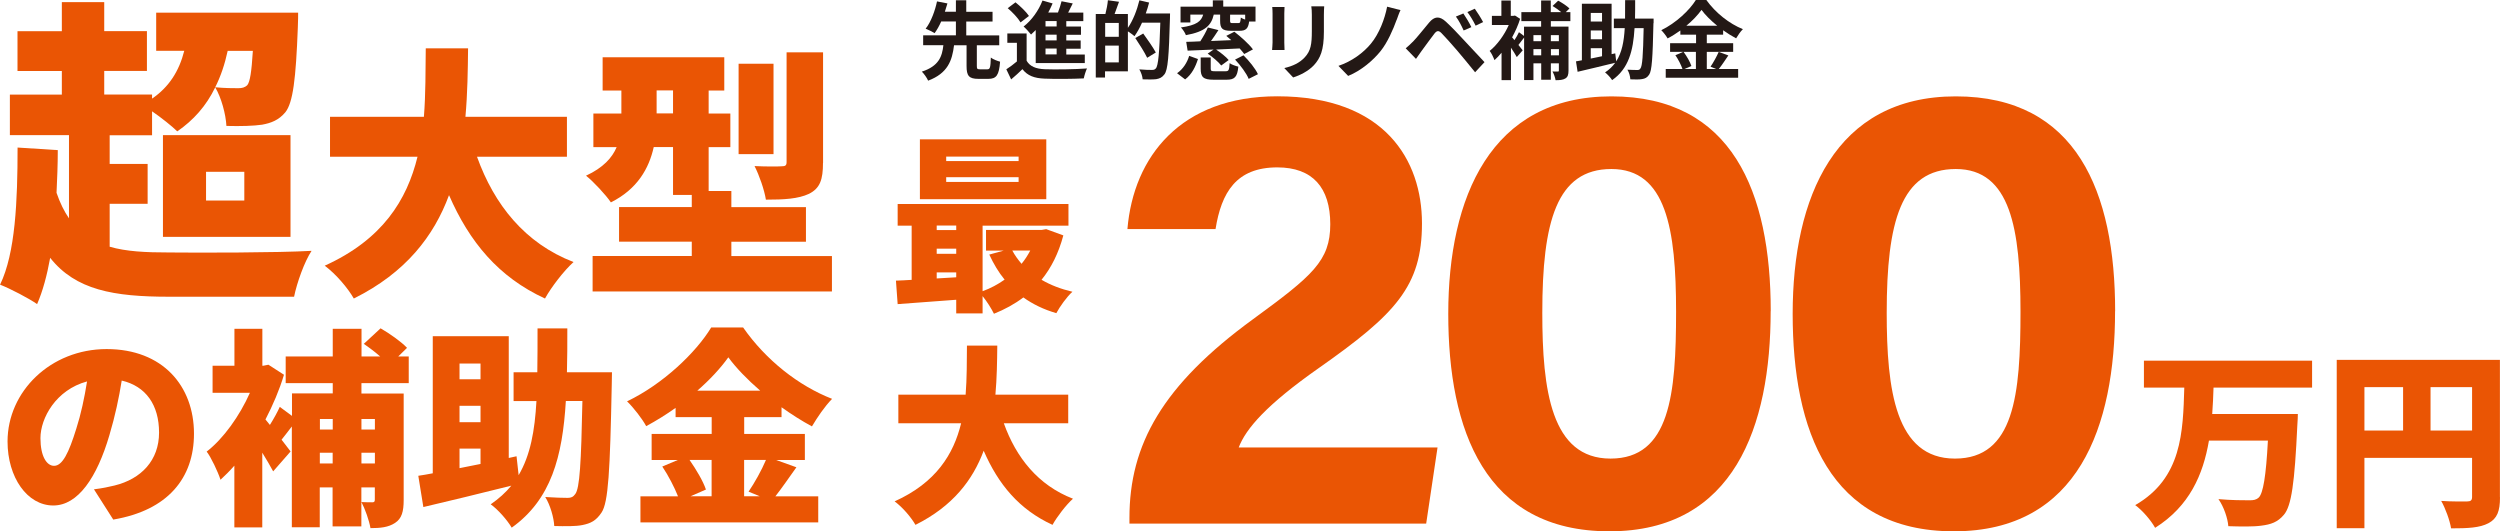 <?xml version="1.0" encoding="UTF-8"?>
<svg xmlns="http://www.w3.org/2000/svg" id="_レイヤー_2" viewBox="0 0 321.42 68.31">
  <defs>
    <style>.cls-1{fill:#ea5504;}.cls-1,.cls-2{stroke-width:0px;}.cls-2{fill:#231815;}</style>
  </defs>
  <g id="_制作レイヤー">
    <path class="cls-2" d="M126.95,8.91c.33,0,.4-.21.44-1.51.26.22.84.44,1.19.53-.13,1.74-.48,2.21-1.51,2.21h-1.28c-1.23,0-1.52-.41-1.52-1.65v-2.67h-1.61c-.24,1.96-.8,3.6-3.33,4.55-.15-.35-.52-.88-.81-1.16,2.19-.71,2.61-1.95,2.77-3.4h-2.6v-1.27h4.21v-1.78h-1.89c-.25.56-.54,1.09-.85,1.5-.3-.19-.85-.45-1.15-.57.71-.9,1.23-2.39,1.46-3.51l1.34.26c-.1.34-.21.69-.33,1.07h1.42V.03h1.33v1.49h3.38v1.25h-3.38v1.78h4.24v1.27h-2.88v2.67c0,.36.06.42.4.42h.96Z"></path>
    <path class="cls-2" d="M131.99,7.81c.43.74,1.2,1.04,2.32,1.09,1.32.05,3.92.02,5.44-.1-.15.31-.34.91-.41,1.28-1.36.07-3.7.09-5.04.03-1.31-.05-2.19-.37-2.85-1.22-.44.43-.89.85-1.45,1.32l-.62-1.3c.43-.27.92-.64,1.36-1.01v-2.4h-1.23v-1.2h2.48v3.51ZM131.21,2.88c-.31-.54-1.03-1.3-1.65-1.83l1-.75c.62.5,1.38,1.22,1.73,1.75l-1.08.83ZM133.15,3.87c-.2.21-.4.4-.59.57-.2-.26-.68-.79-.96-1.03,1.01-.77,1.93-2.04,2.43-3.34l1.3.37c-.17.4-.35.78-.56,1.17h1.25c.19-.48.35-1.02.46-1.45l1.44.28c-.2.4-.4.8-.59,1.18h1.95v1.1h-2.19v.69h1.89v1.06h-1.89v.73h1.85v1.06h-1.85v.75h2.38v1.1h-6.31V3.87ZM135.85,2.71h-1.43v.69h1.43v-.69ZM135.85,4.46h-1.43v.73h1.43v-.73ZM135.85,6.24h-1.43v.75h1.43v-.75Z"></path>
    <path class="cls-2" d="M150.43,1.73s0,.44-.01.59c-.14,4.92-.26,6.67-.72,7.25-.31.41-.62.53-1.06.61-.42.05-1.08.04-1.73.02-.02-.36-.2-.91-.43-1.28.7.07,1.35.07,1.64.07.22,0,.34-.04.48-.19.32-.35.46-2,.58-5.89h-2.35c-.29.66-.63,1.26-.97,1.74-.18-.17-.55-.42-.85-.62v5.14h-2.94v.8h-1.19V1.8h1.24c.14-.55.28-1.25.32-1.77l1.43.2c-.19.55-.39,1.1-.57,1.57h1.71v1.78c.64-.92,1.17-2.26,1.48-3.54l1.25.29c-.12.47-.26.94-.43,1.4h3.09ZM143.84,2.95h-1.75v1.78h1.75v-1.78ZM143.84,8.02v-2.16h-1.75v2.16h1.75ZM147.49,7.43c-.31-.66-.99-1.74-1.53-2.54l1.02-.58c.55.76,1.28,1.8,1.62,2.44l-1.11.68Z"></path>
    <path class="cls-2" d="M151.34,9.41c.76-.53,1.29-1.36,1.55-2.23l1.13.41c-.31.99-.79,1.97-1.65,2.62l-1.03-.79ZM153.03,2.89h-1.25V.86h4.15V.04h1.34v.81h4.15v1.92h-.82c-.12.92-.44,1.19-1.23,1.19h-1.1c-1.13,0-1.4-.31-1.4-1.28v-.8h-.82c-.31,1.36-1.08,2.19-3.58,2.64-.1-.29-.4-.75-.64-.99,2.04-.29,2.61-.8,2.86-1.65h-1.65v1ZM159.98,6.96c-.15-.21-.36-.46-.6-.73-1.01.04-2.05.1-3.03.14.59.39,1.28.94,1.62,1.35l-.96.7c-.35-.45-1.1-1.09-1.74-1.53l.76-.52c-1.24.05-2.41.1-3.34.14l-.18-1.13c.53-.01,1.14-.03,1.81-.07.36-.55.75-1.23.97-1.78l1.36.34c-.3.47-.63.96-.95,1.4.84-.03,1.72-.08,2.6-.11-.22-.2-.43-.38-.64-.55l1.04-.53c.83.64,1.88,1.58,2.39,2.27l-1.12.59ZM157.57,9.16c.4,0,.47-.14.52-1.04.25.19.79.37,1.12.45-.13,1.34-.48,1.68-1.51,1.68h-1.67c-1.33,0-1.66-.34-1.66-1.42v-1.44h1.29v1.43c0,.3.08.34.54.34h1.38ZM160.09,1.89h-1.94v.79c0,.25.06.29.31.29h.76c.22,0,.26-.1.31-.71.13.09.34.19.56.26v-.63ZM159.88,7.12c.71.7,1.52,1.69,1.85,2.42l-1.19.6c-.27-.69-1.04-1.73-1.75-2.48l1.09-.55Z"></path>
    <path class="cls-2" d="M165.12,1.75v3.72c0,.28.01.7.03.96h-1.6c.01-.21.06-.64.06-.97V1.75c0-.21-.01-.59-.04-.85h1.58c-.02.25-.03.5-.03.85ZM170.21,1.91v2.18c0,2.37-.46,3.39-1.28,4.29-.73.79-1.87,1.33-2.67,1.58l-1.14-1.21c1.09-.25,1.98-.67,2.64-1.39.76-.83.9-1.65.9-3.37V1.91c0-.44-.02-.79-.07-1.1h1.66c-.02.31-.04.66-.04,1.1Z"></path>
    <path class="cls-2" d="M179.57,2.53c-.46,1.27-1.18,2.93-2.07,4.04-.94,1.17-2.48,2.51-4.17,3.19l-1.25-1.29c1.72-.58,3.2-1.67,4.18-2.86,1.06-1.28,1.78-3.18,2.08-4.75l1.72.44c-.2.4-.35.88-.48,1.23Z"></path>
    <path class="cls-2" d="M181.64,5.38c.5-.51,1.35-1.58,2.11-2.49.65-.77,1.3-.89,2.16-.09.74.69,1.58,1.57,2.24,2.29.74.78,1.86,2,2.71,2.9l-1.21,1.3c-.74-.91-1.67-2.05-2.32-2.81-.64-.76-1.62-1.83-2.01-2.23-.35-.35-.58-.33-.9.07-.43.55-1.21,1.64-1.65,2.23-.25.35-.52.74-.72,1.02l-1.32-1.36c.33-.26.57-.51.91-.84ZM189.17,3.49l-.99.43c-.32-.69-.59-1.23-1-1.79l.96-.4c.31.45.79,1.25,1.03,1.76ZM190.68,2.84l-.96.46c-.35-.69-.65-1.2-1.06-1.75l.95-.43c.32.44.81,1.22,1.07,1.72Z"></path>
    <path class="cls-2" d="M199.39,2.71v.71h2.27v5.65c0,.52-.09.83-.41,1.02-.31.19-.72.22-1.25.22-.05-.32-.23-.83-.4-1.12.29.01.58.01.68.01.11,0,.14-.03.14-.15v-.91h-1.03v2.11h-1.24v-2.11h-1v2.15h-1.2v-5.46c-.25.33-.51.67-.73.95l.55.69-.76.87c-.17-.32-.45-.77-.75-1.21v4.17h-1.21v-3.52c-.3.36-.6.68-.91.95-.12-.33-.42-.97-.62-1.18.95-.76,1.89-2.04,2.46-3.34h-2.17v-1.17h1.22V.07h1.21v1.97h.31l.23-.04.66.42c-.25.81-.62,1.63-1.03,2.38.09.11.19.23.3.36.22-.33.45-.73.58-1.02l.65.48v-1.19h2.2v-.71h-2.54v-1.16h2.54V.06h1.24v1.5h1.34c-.32-.28-.75-.57-1.11-.79l.72-.68c.5.26,1.14.68,1.45,1l-.47.47h.59v1.16h-2.52ZM197.15,4.52v.78h1v-.78h-1ZM198.15,7.11v-.79h-1v.79h1ZM199.39,4.52v.78h1.03v-.78h-1.03ZM200.43,7.11v-.79h-1.03v.79h1.03Z"></path>
    <path class="cls-2" d="M212.58,2.98c-.1,4.51-.2,6.13-.56,6.63-.25.37-.52.5-.91.56-.35.07-.92.05-1.5.03-.02-.35-.15-.9-.38-1.24.54.03,1.03.04,1.28.04.18,0,.29-.03.39-.19.25-.3.35-1.66.42-5.19h-1.17c-.17,2.9-.76,5.21-2.88,6.68-.2-.32-.61-.76-.91-.99.54-.36.97-.77,1.3-1.24-1.68.42-3.49.84-4.83,1.16l-.21-1.34c.22-.04.48-.09.76-.14V.48h3.82v6.48l.47-.1.12,1.03c.74-1.14,1-2.56,1.1-4.27h-1.4v-1.23h1.44c.01-.75.01-1.53.01-2.37h1.29c0,.83,0,1.62-.02,2.37h2.39v.58ZM204.52,1.66v1.11h1.45v-1.11h-1.45ZM205.97,3.92h-1.45v1.13h1.45v-1.13ZM204.52,7.53c.46-.09.95-.2,1.45-.3v-1.03h-1.45v1.33Z"></path>
    <path class="cls-2" d="M222.21,7.13c-.42.61-.85,1.28-1.23,1.74h2.49v1.12h-9.31v-1.12h2.15c-.17-.5-.53-1.23-.91-1.77l1-.43h-1.68v-1.12h3.34v-1.09h-2.02v-.54c-.52.37-1.08.73-1.64,1.02-.17-.31-.53-.78-.81-1.06,1.87-.91,3.63-2.56,4.44-3.88h1.35c1.19,1.66,2.96,3.05,4.7,3.75-.33.33-.63.77-.87,1.18-.55-.29-1.12-.65-1.67-1.04v.57h-2.1v1.09h3.39v1.12h-3.39v2.2h1.2l-.72-.3c.36-.52.8-1.32,1.05-1.9l1.25.46ZM216.45,6.67c.42.56.85,1.31,1.01,1.82l-.9.38h1.48v-2.2h-1.59ZM220.78,3.31c-.81-.66-1.54-1.38-2.02-2.04-.47.66-1.15,1.38-1.95,2.04h3.97Z"></path>
    <path class="cls-1" d="M14.1,31.72c2.13.62,4.63.74,7.67.74,3.77.04,13.9.04,18.29-.21-.9,1.35-1.89,4.1-2.25,5.9h-16.07c-7.13,0-12.01-.86-15.29-5-.41,2.25-.94,4.26-1.68,5.95-.98-.7-3.48-2.01-4.76-2.5,1.97-4.06,2.25-10.74,2.25-17.63l5.17.33c0,1.89-.08,3.73-.16,5.49.45,1.31.98,2.38,1.6,3.28v-10.7H1.27v-5.21h6.68v-3.03H2.25v-5.12h5.7V.27h5.45v3.73h5.49v5.12h-5.49v3.03h6.15v.53c2.17-1.48,3.48-3.53,4.14-6.15h-3.61V1.63h18.25s0,1.31-.04,1.93c-.25,6.6-.62,9.63-1.6,10.87-.86,1.03-1.85,1.39-2.99,1.6-1.07.16-2.75.21-4.59.16-.08-1.52-.66-3.65-1.44-4.96-1.15,2.38-2.79,4.22-4.88,5.66-.66-.66-2.05-1.76-3.24-2.58v3.08h-5.45v3.69h4.88v5.12h-4.88v5.54ZM20.95,17.37h16.4v13.08h-16.4v-13.08ZM26.49,25.78h4.92v-3.69h-4.92v3.69ZM29.27,6.55c-.37,1.72-.9,3.28-1.6,4.67,1.27.12,2.34.12,2.95.12.49,0,.86-.08,1.19-.41.33-.45.53-1.64.7-4.39h-3.24Z"></path>
    <path class="cls-1" d="M61.33,20.16c2.21,6.15,6.15,11.12,12.41,13.53-1.22,1.09-2.89,3.26-3.67,4.69-5.98-2.75-9.72-7.28-12.34-13.29-1.94,5.24-5.54,9.96-12.24,13.29-.78-1.36-2.28-3.13-3.74-4.22,7.44-3.37,10.57-8.46,11.93-14.01h-11.25v-5.13h12.07c.24-2.99.2-5.98.24-8.81h5.44c-.03,2.82-.07,5.81-.34,8.81h13.05v5.13h-11.56Z"></path>
    <path class="cls-1" d="M106.96,32.91v4.56h-30.77v-4.56h12.75v-1.84h-9.35v-4.45h9.35v-1.56h-2.41v-6.15h-2.48c-.61,2.75-2.11,5.41-5.51,7.11-.61-.92-2.31-2.75-3.2-3.43,2.21-1.02,3.37-2.31,3.94-3.67h-2.99v-4.32h3.6v-2.96h-2.41v-4.28h15.64v4.28h-2.01v2.96h2.79v4.32h-2.79v5.64h2.92v2.07h9.59v4.45h-9.59v1.84h12.92ZM86.53,14.58v-2.96h-2.11v2.96h2.11ZM99.45,19.82h-4.49v-11.63h4.49v11.63ZM105.81,20.94c0,2.14-.37,3.26-1.8,3.98-1.39.65-3.2.75-5.54.75-.2-1.26-.85-3.13-1.46-4.32,1.33.07,2.99.07,3.47.03.48,0,.65-.1.65-.54V6.73h4.69v14.21Z"></path>
    <path class="cls-1" d="M14.56,66.8l-2.48-3.89c1.13-.14,1.86-.3,2.65-.49,3.43-.84,5.72-3.24,5.72-6.8s-1.7-5.97-4.8-6.69c-.35,2.19-.84,4.53-1.59,7.04-1.59,5.4-4.02,9.02-7.21,9.02-3.35,0-5.88-3.62-5.88-8.23,0-6.42,5.53-11.88,12.74-11.88s11.23,4.75,11.23,10.88c0,5.7-3.35,9.85-10.37,11.04ZM6.95,59.89c1.08,0,1.89-1.65,2.86-4.78.59-1.83,1.05-3.97,1.38-6.07-4,1.08-5.99,4.72-5.99,7.29,0,2.35.81,3.56,1.75,3.56Z"></path>
    <path class="cls-1" d="M46.47,49.28v1.32h5.43v13.69c0,1.46-.24,2.38-1.11,2.94-.86.57-1.89.67-3.16.67-.16-.97-.7-2.48-1.16-3.35.54.03,1.16.03,1.4.03s.32-.08.32-.35v-1.57h-1.73v5.02h-3.7v-5.02h-1.65v5.13h-3.59v-12.96c-.46.59-.92,1.21-1.32,1.7.51.67.94,1.24,1.16,1.51l-2.24,2.56c-.35-.67-.86-1.51-1.4-2.4v9.61h-3.59v-7.94c-.59.67-1.19,1.27-1.78,1.81-.32-1-1.24-2.94-1.78-3.62,2.16-1.67,4.24-4.59,5.56-7.56h-4.8v-3.48h2.81v-4.75h3.59v4.75h.13l.65-.13,2,1.29c-.59,1.97-1.43,3.91-2.38,5.75l.57.7c.49-.78.97-1.65,1.27-2.32l1.57,1.16v-2.89h5.24v-1.32h-6.05v-3.43h6.05v-3.56h3.7v3.56h2.4c-.65-.57-1.43-1.16-2.11-1.62l2.16-2c1.16.67,2.67,1.73,3.4,2.51l-1.13,1.11h1.35v3.43h-6.07ZM41.13,53.87v1.35h1.65v-1.35h-1.65ZM42.77,59.59v-1.38h-1.65v1.38h1.65ZM46.47,53.87v1.35h1.73v-1.35h-1.73ZM48.2,59.59v-1.38h-1.73v1.38h1.73Z"></path>
    <path class="cls-1" d="M78.68,47.88s-.03,1.21-.03,1.67c-.22,10.99-.43,15.06-1.32,16.36-.7,1.05-1.4,1.38-2.43,1.59-.89.19-2.27.16-3.64.13-.05-1.05-.51-2.7-1.16-3.73,1.21.08,2.29.11,2.89.11.43,0,.7-.11.97-.49.57-.73.76-3.97.92-11.96h-2.13c-.43,7.15-1.89,12.66-6.96,16.28-.57-.97-1.75-2.32-2.7-3,1.05-.73,1.92-1.51,2.65-2.4-3.97,1-8.12,2-11.31,2.75l-.65-4.02c.57-.08,1.19-.19,1.86-.32v-17.63h9.77v15.66l1-.22.27,2.43c1.51-2.56,2.08-5.72,2.29-9.53h-2.94v-3.7h3.05c.03-1.75.03-3.64.03-5.64h3.83c0,1.97,0,3.86-.05,5.64h5.8ZM59.08,46.74v2.02h2.7v-2.02h-2.7ZM61.78,52.17h-2.7v2.11h2.7v-2.11ZM59.08,60.19l2.7-.54v-1.97h-2.7v2.51Z"></path>
    <path class="cls-1" d="M102.39,60.08c-.94,1.32-1.89,2.7-2.7,3.73h5.51v3.35h-22.86v-3.35h4.83c-.46-1.16-1.24-2.67-2.02-3.83l2-.84h-3.37v-3.35h7.72v-2.16h-4.64v-1.19c-1.21.86-2.48,1.65-3.78,2.35-.49-.92-1.62-2.38-2.46-3.19,4.62-2.21,8.88-6.29,10.82-9.5h4.1c2.94,4.21,7.13,7.5,11.44,9.18-.97,1-1.86,2.32-2.59,3.54-1.3-.7-2.62-1.54-3.91-2.46v1.27h-4.8v2.16h7.8v3.35h-3.7l2.62.94ZM88.65,59.13c.86,1.24,1.75,2.73,2.11,3.81l-1.97.86h2.7v-4.67h-2.83ZM97.74,50.23c-1.65-1.43-3.1-2.92-4.1-4.29-1,1.4-2.38,2.89-3.99,4.29h8.1ZM95.67,59.13v4.67h2l-1.43-.59c.76-1.11,1.67-2.73,2.24-4.08h-2.81Z"></path>
    <path class="cls-1" d="M284.59,49.82c-.02,1.15-.1,2.27-.17,3.41h11.01s-.02,1.07-.07,1.51c-.34,7.33-.75,10.31-1.73,11.45-.8.95-1.68,1.24-2.88,1.39-1.02.15-2.68.12-4.26.07-.07-1-.58-2.51-1.27-3.48,1.63.15,3.24.15,4,.15.51,0,.83-.05,1.17-.34.58-.54.95-2.8,1.19-7.33h-7.58c-.75,4.39-2.51,8.43-6.92,11.21-.54-.97-1.61-2.22-2.56-2.92,6.02-3.46,6.14-9.41,6.31-15.11h-5.19v-3.46h21.62v3.46h-12.67Z"></path>
    <path class="cls-1" d="M321.42,63.93c0,1.8-.37,2.75-1.49,3.34s-2.63.66-4.8.66c-.15-1-.75-2.63-1.27-3.53,1.27.1,2.88.07,3.34.07s.63-.15.63-.58v-5.02h-13.84v9.04h-3.56v-21.64h20.98v17.67ZM303.99,55.35h4.97v-5.58h-4.97v5.58ZM317.83,55.35v-5.58h-5.34v5.58h5.34Z"></path>
    <path class="cls-1" d="M145.21,67.33v-.75c0-9.4,4.22-17.04,15.9-25.55,7.62-5.57,9.92-7.49,9.92-12.2s-2.27-7.31-6.81-7.31c-5.29,0-7.19,3.24-7.94,7.93h-11.33c.78-9.31,6.87-17.07,19.26-17.07,13.87,0,18.61,8.26,18.61,16.34s-3.38,11.66-13.31,18.63c-6.65,4.67-9.33,7.75-10.25,10.18h25.56l-1.46,9.79h-38.16Z"></path>
    <path class="cls-1" d="M227.65,40.01c0,14.84-4.71,28.3-20.73,28.3s-20.72-13.02-20.72-27.96,5.43-27.96,20.97-27.96,20.49,12.31,20.49,27.62ZM198.29,40.21c0,9.92,1.13,18.75,8.77,18.75s8.43-8.25,8.43-18.88-1.27-18.35-8.32-18.35-8.88,6.79-8.88,18.48Z"></path>
    <path class="cls-1" d="M271.93,40.01c0,14.84-4.71,28.3-20.73,28.3s-20.72-13.02-20.72-27.96,5.43-27.96,20.97-27.96,20.49,12.31,20.49,27.62ZM242.57,40.21c0,9.92,1.13,18.75,8.77,18.75s8.43-8.25,8.43-18.88-1.27-18.35-8.32-18.35-8.88,6.79-8.88,18.48Z"></path>
    <path class="cls-1" d="M136.71,30.27c-.61,2.29-1.56,4.17-2.8,5.7,1.15.68,2.49,1.19,3.97,1.54-.71.63-1.63,1.92-2.07,2.75-1.61-.46-3.02-1.15-4.24-2.02-1.12.85-2.39,1.54-3.78,2.1-.32-.66-.9-1.58-1.46-2.27v2.22h-3.39v-1.75c-2.7.2-5.41.39-7.53.56l-.22-3.02c.61-.02,1.29-.05,2.02-.1v-6.97h-1.8v-2.78h21.96v2.78h-11.04v8.43c1.02-.37,1.97-.88,2.83-1.49-.78-.95-1.41-2.02-1.97-3.22l1.85-.51h-2.27v-2.66h7.16l.58-.1,2.19.8ZM134.52,25.61h-16.25v-7.7h16.25v7.7ZM120.43,29v.58h2.51v-.58h-2.51ZM120.43,32.63h2.51v-.66h-2.51v.66ZM122.94,35.65v-.63h-2.51v.78l2.51-.15ZM130.96,20.13h-9.31v.58h9.31v-.58ZM130.96,22.78h-9.31v.61h9.31v-.61ZM130.15,32.21c.32.61.73,1.17,1.19,1.71.44-.54.8-1.1,1.12-1.71h-2.31Z"></path>
    <path class="cls-1" d="M129.06,54.42c1.58,4.41,4.41,7.97,8.89,9.7-.88.78-2.07,2.34-2.63,3.36-4.29-1.97-6.97-5.21-8.85-9.53-1.39,3.75-3.97,7.14-8.77,9.53-.56-.97-1.63-2.24-2.68-3.02,5.34-2.41,7.58-6.07,8.55-10.04h-8.07v-3.68h8.65c.17-2.14.15-4.29.17-6.31h3.9c-.02,2.02-.05,4.17-.24,6.31h9.36v3.68h-8.29Z"></path>
  </g>
</svg>
